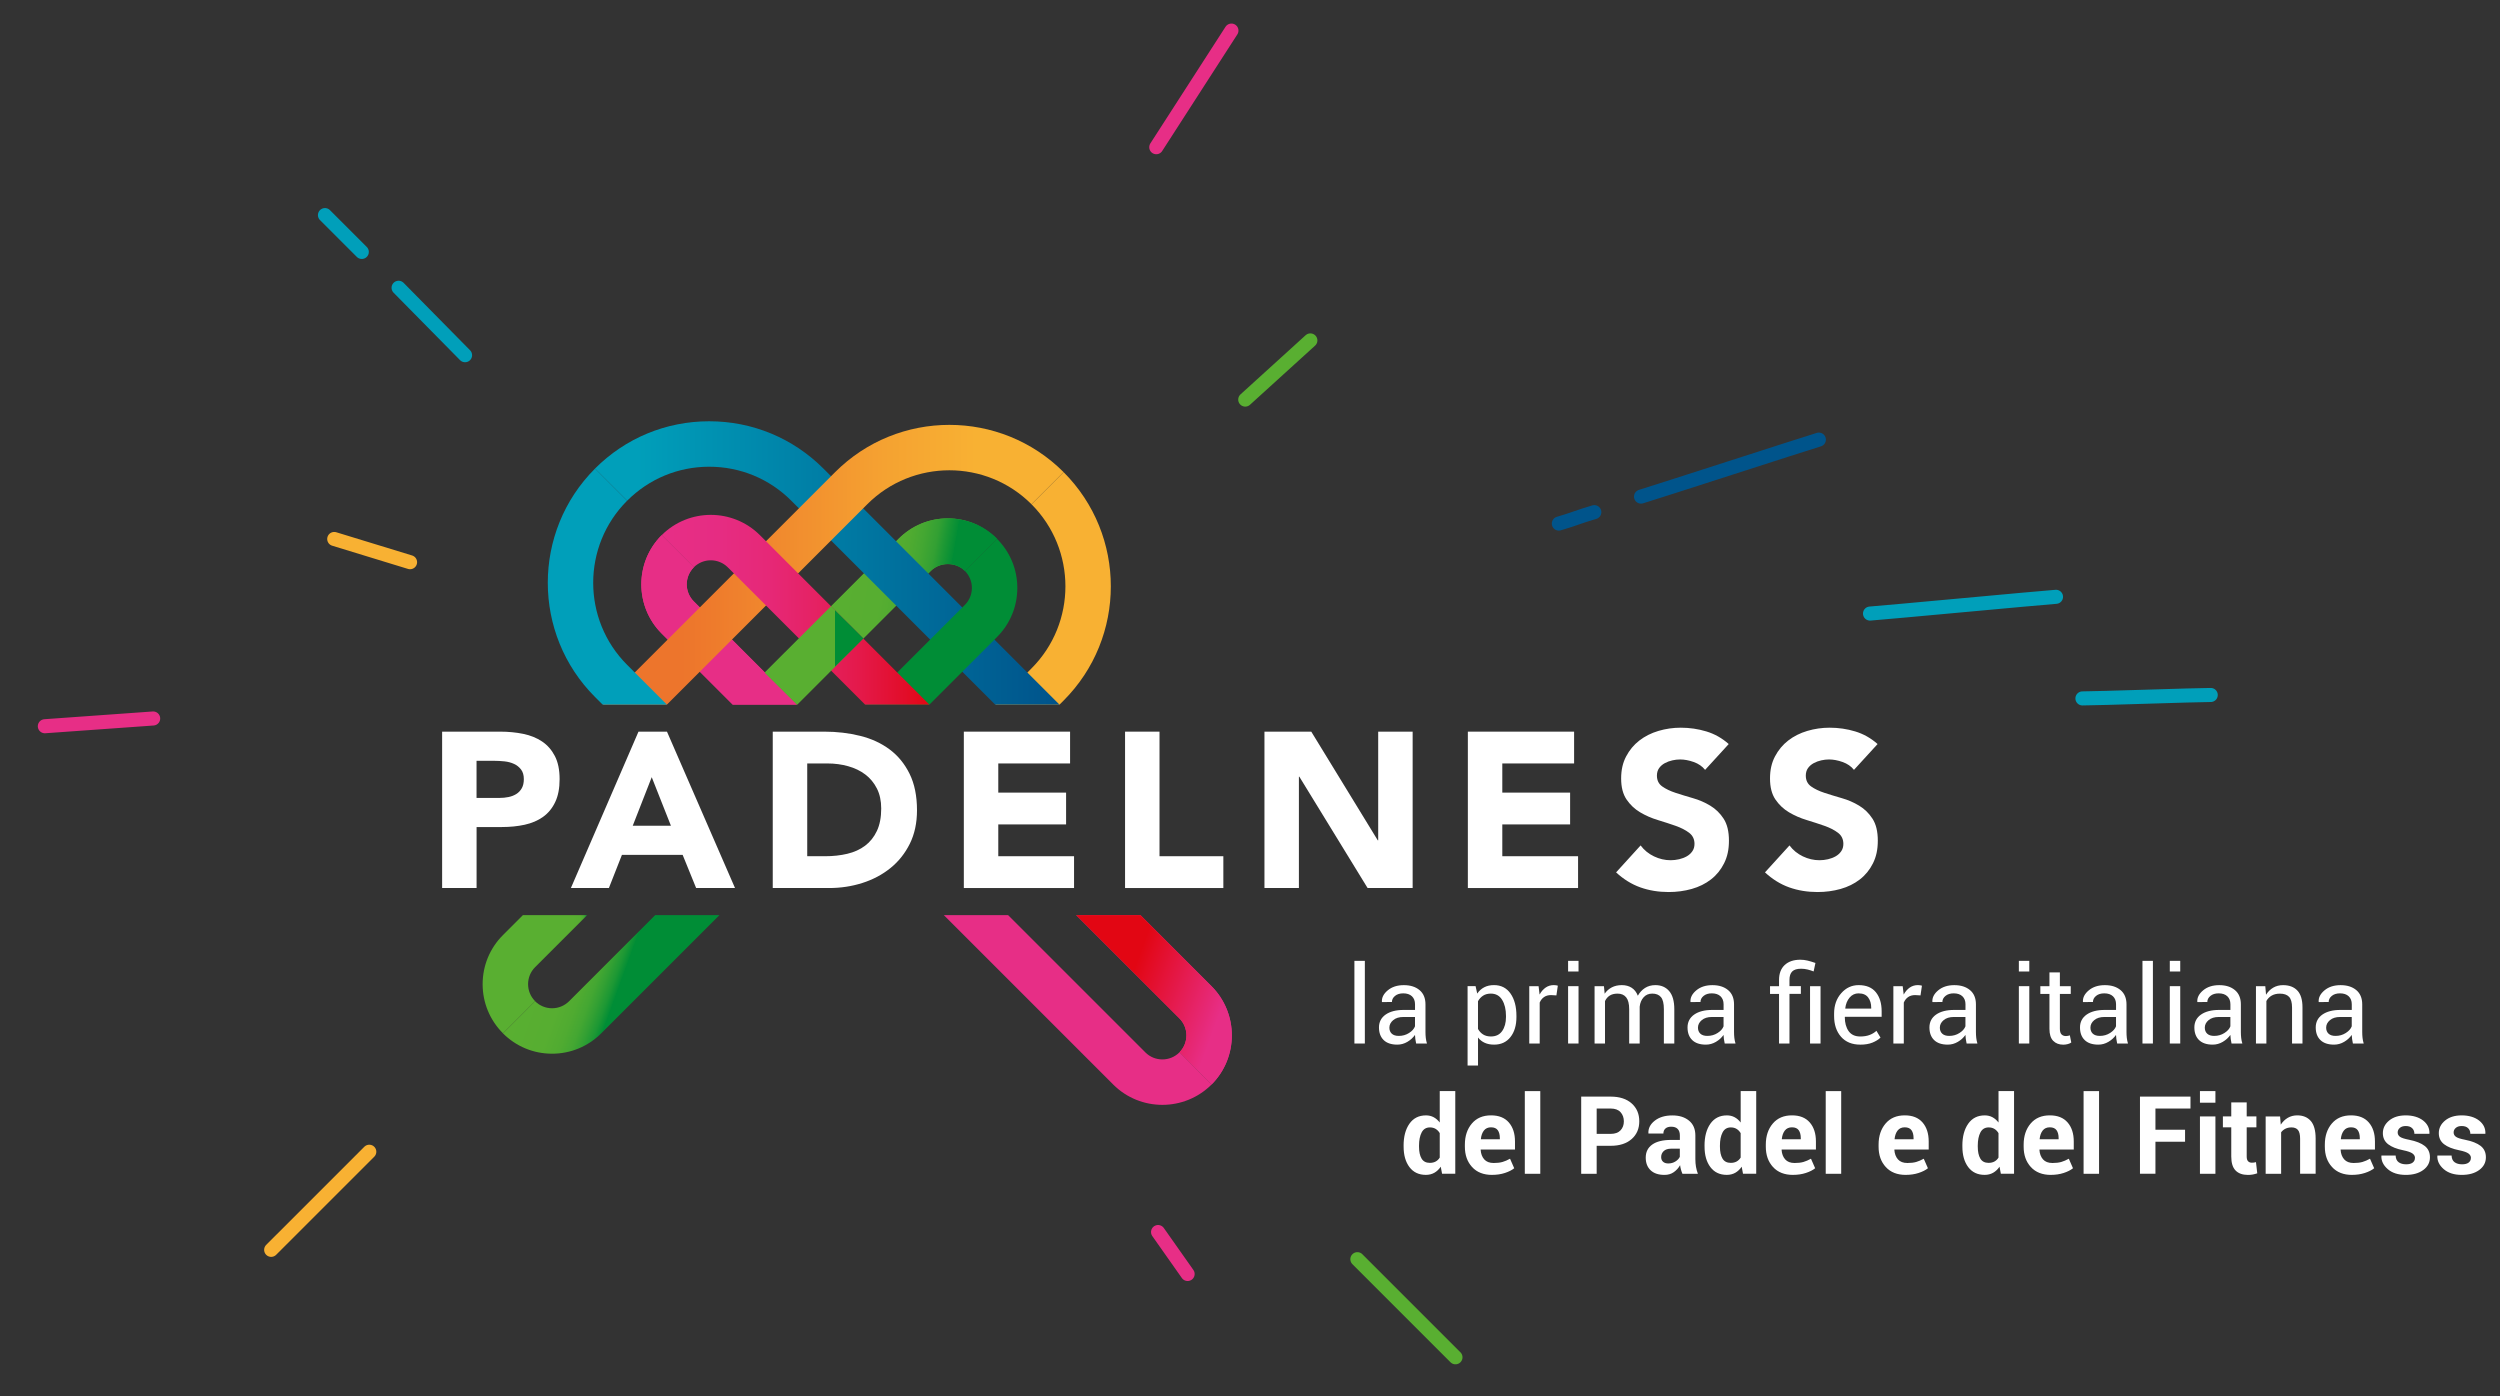 <?xml version="1.0" encoding="UTF-8"?>
<svg id="Livello_1" xmlns="http://www.w3.org/2000/svg" version="1.1" xmlns:xlink="http://www.w3.org/1999/xlink" viewBox="0 0 1190.87 665.14">
  <rect x="0" y="0" width="1190.87" height="665.14" fill="#333333" stroke="none"/>
  <!-- Generator: Adobe Illustrator 29.6.1, SVG Export Plug-In . SVG Version: 2.1.1 Build 9)  -->
  <defs>
    <style>
      .st0 {
        fill: url(#Sfumatura_senza_nome_5);
      }

      .st1 {
        fill: url(#Sfumatura_senza_nome_2);
      }

      .st2 {
        fill: url(#Sfumatura_senza_nome_8);
      }

      .st3 {
        fill: #e72e86;
      }

      .st4 {
        stroke: #009fba;
      }

      .st4, .st5, .st6, .st7, .st8, .st9 {
        fill: none;
        stroke-linecap: round;
        stroke-linejoin: round;
        stroke-width: 6.7px;
      }

      .st10 {
        fill: #fff;
      }

      .st11 {
        fill: url(#Sfumatura_senza_nome_16);
      }

      .st5 {
        stroke: #f8b133;
      }

      .st12 {
        fill: url(#Sfumatura_senza_nome_23);
      }

      .st6 {
        stroke: url(#Sfumatura_senza_nome_51);
      }

      .st13 {
        fill: #008d36;
      }

      .st14 {
        fill: url(#Sfumatura_senza_nome_33);
      }

      .st7 {
        stroke: #e72e86;
      }

      .st15 {
        fill: url(#Sfumatura_senza_nome_40);
      }

      .st16 {
        fill: #009fba;
      }

      .st17 {
        fill: url(#Nuovo_campione_sfumatura_2);
      }

      .st18 {
        fill: url(#Sfumatura_senza_nome_24);
      }

      .st19 {
        fill: #f8b133;
      }

      .st20 {
        fill: url(#Sfumatura_senza_nome_27);
      }

      .st8 {
        stroke: #00548b;
      }

      .st9 {
        stroke: url(#Sfumatura_senza_nome_52);
      }
    </style>
    <linearGradient id="Sfumatura_senza_nome_27" data-name="Sfumatura senza nome 27" x1="404.65" y1="264.74" x2="464.08" y2="286.37" gradientUnits="userSpaceOnUse">
      <stop offset="0" stop-color="#59af31"/>
      <stop offset=".17" stop-color="#59af31"/>
      <stop offset=".49" stop-color="#57ae31"/>
      <stop offset=".61" stop-color="#50ab31"/>
      <stop offset=".7" stop-color="#44a732"/>
      <stop offset=".76" stop-color="#33a033"/>
      <stop offset=".82" stop-color="#1d9834"/>
      <stop offset=".87" stop-color="#038e35"/>
      <stop offset=".88" stop-color="#008d36"/>
    </linearGradient>
    <linearGradient id="Sfumatura_senza_nome_8" data-name="Sfumatura senza nome 8" x1="329.79" y1="257.36" x2="456.53" y2="279.71" gradientUnits="userSpaceOnUse">
      <stop offset=".51" stop-color="#59af31"/>
      <stop offset=".72" stop-color="#57ae31"/>
      <stop offset=".79" stop-color="#50ab31"/>
      <stop offset=".84" stop-color="#44a732"/>
      <stop offset=".89" stop-color="#33a033"/>
      <stop offset=".92" stop-color="#1d9834"/>
      <stop offset=".96" stop-color="#038e35"/>
      <stop offset=".96" stop-color="#008d36"/>
    </linearGradient>
    <linearGradient id="Nuovo_campione_sfumatura_2" data-name="Nuovo campione sfumatura 2" x1="283.44" y1="268.16" x2="504.68" y2="268.16" gradientUnits="userSpaceOnUse">
      <stop offset=".09" stop-color="#009fba"/>
      <stop offset="1" stop-color="#00538b"/>
    </linearGradient>
    <linearGradient id="Sfumatura_senza_nome_2" data-name="Sfumatura senza nome 2" x1="252.21" y1="269.02" x2="471.6" y2="269.02" gradientUnits="userSpaceOnUse">
      <stop offset=".33" stop-color="#ed752c"/>
      <stop offset=".39" stop-color="#ee7a2c"/>
      <stop offset=".77" stop-color="#f5a231"/>
      <stop offset=".97" stop-color="#f8b133"/>
    </linearGradient>
    <linearGradient id="Sfumatura_senza_nome_33" data-name="Sfumatura senza nome 33" x1="315.17" y1="290.45" x2="442.69" y2="290.45" gradientUnits="userSpaceOnUse">
      <stop offset=".02" stop-color="#e72e86"/>
      <stop offset=".22" stop-color="#e62c82"/>
      <stop offset=".4" stop-color="#e62877"/>
      <stop offset=".57" stop-color="#e52264"/>
      <stop offset=".74" stop-color="#e4194a"/>
      <stop offset=".91" stop-color="#e20d29"/>
      <stop offset="1" stop-color="#e20613"/>
    </linearGradient>
    <linearGradient id="Sfumatura_senza_nome_40" data-name="Sfumatura senza nome 40" x1="364.31" y1="312.23" x2="411.19" y2="312.23" gradientUnits="userSpaceOnUse">
      <stop offset=".4" stop-color="#59af31"/>
      <stop offset=".62" stop-color="#57ae31"/>
      <stop offset=".7" stop-color="#50ab31"/>
      <stop offset=".75" stop-color="#44a732"/>
      <stop offset=".8" stop-color="#33a033"/>
      <stop offset=".84" stop-color="#1d9834"/>
      <stop offset=".87" stop-color="#038e35"/>
      <stop offset=".88" stop-color="#008d36"/>
    </linearGradient>
    <linearGradient id="Sfumatura_senza_nome_5" data-name="Sfumatura senza nome 5" x1="395.94" y1="312.23" x2="397.58" y2="312.23" gradientUnits="userSpaceOnUse">
      <stop offset="1" stop-color="#59af31"/>
      <stop offset="1" stop-color="#57ae31"/>
      <stop offset="1" stop-color="#50ab31"/>
      <stop offset="1" stop-color="#44a732"/>
      <stop offset="1" stop-color="#33a033"/>
      <stop offset="1" stop-color="#1d9834"/>
      <stop offset="1" stop-color="#038e35"/>
      <stop offset="1" stop-color="#008d36"/>
    </linearGradient>
    <linearGradient id="Sfumatura_senza_nome_24" data-name="Sfumatura senza nome 24" x1="505.22" y1="456.27" x2="591.01" y2="487.49" gradientUnits="userSpaceOnUse">
      <stop offset=".38" stop-color="#e20613"/>
      <stop offset=".88" stop-color="#e72e86"/>
    </linearGradient>
    <linearGradient id="Sfumatura_senza_nome_16" data-name="Sfumatura senza nome 16" x1="229.9" y1="464.07" x2="279.69" y2="464.07" gradientUnits="userSpaceOnUse">
      <stop offset=".86" stop-color="#59af31"/>
      <stop offset=".93" stop-color="#57ae31"/>
      <stop offset=".95" stop-color="#50ab31"/>
      <stop offset=".97" stop-color="#44a732"/>
      <stop offset=".98" stop-color="#33a033"/>
      <stop offset=".99" stop-color="#1d9834"/>
      <stop offset="1" stop-color="#038e35"/>
      <stop offset="1" stop-color="#008d36"/>
    </linearGradient>
    <linearGradient id="Sfumatura_senza_nome_23" data-name="Sfumatura senza nome 23" x1="254.13" y1="452.26" x2="327.1" y2="478.82" gradientUnits="userSpaceOnUse">
      <stop offset="0" stop-color="#59af31"/>
      <stop offset=".26" stop-color="#57ae31"/>
      <stop offset=".36" stop-color="#50ab31"/>
      <stop offset=".43" stop-color="#44a732"/>
      <stop offset=".48" stop-color="#33a033"/>
      <stop offset=".53" stop-color="#1d9834"/>
      <stop offset=".57" stop-color="#038e35"/>
      <stop offset=".57" stop-color="#008d36"/>
    </linearGradient>
    <linearGradient id="Sfumatura_senza_nome_51" data-name="Sfumatura senza nome 5" x1="606.44" y1="156.51" x2="659.88" y2="156.51" gradientTransform="translate(75.06 -93.4) rotate(15.37) scale(.84 .76) skewX(23.1)" xlink:href="#Sfumatura_senza_nome_5"/>
    <linearGradient id="Sfumatura_senza_nome_52" data-name="Sfumatura senza nome 5" x1="643.23" y1="623.18" x2="696.66" y2="623.18" xlink:href="#Sfumatura_senza_nome_5"/>
  </defs>
  <g>
    <g>
      <path class="st10" d="M210.6,348.52h27.67c3.86,0,7.5.35,10.94,1.05,3.44.7,6.43,1.91,9,3.63,2.56,1.72,4.59,4.03,6.1,6.94,1.51,2.91,2.26,6.58,2.26,10.99s-.7,8-2.1,10.94c-1.4,2.95-3.33,5.3-5.79,7.05-2.46,1.76-5.37,3-8.73,3.74-3.37.74-7.01,1.1-10.94,1.1h-11.99v29.04h-16.41v-74.49ZM227.02,380.09h10.94c1.47,0,2.89-.14,4.26-.42,1.37-.28,2.59-.75,3.68-1.42,1.09-.67,1.96-1.58,2.63-2.74.67-1.16,1-2.61,1-4.37,0-1.89-.44-3.42-1.32-4.58-.88-1.16-2-2.05-3.37-2.68-1.37-.63-2.89-1.03-4.58-1.21-1.68-.17-3.3-.26-4.84-.26h-8.42v17.68Z"/>
      <path class="st10" d="M304.14,348.52h13.57l32.41,74.49h-18.52l-6.42-15.78h-28.93l-6.21,15.78h-18.1l32.2-74.49ZM310.45,370.2l-9.05,23.15h18.2l-9.15-23.15Z"/>
      <path class="st10" d="M368.11,348.52h24.62c5.96,0,11.63.67,16.99,2,5.37,1.33,10.05,3.49,14.05,6.47,4,2.98,7.17,6.86,9.52,11.63,2.35,4.77,3.52,10.56,3.52,17.36,0,6.03-1.14,11.35-3.42,15.94-2.28,4.59-5.35,8.45-9.21,11.57-3.86,3.12-8.31,5.49-13.36,7.1-5.05,1.62-10.35,2.42-15.89,2.42h-26.83v-74.49ZM384.52,407.86h8.52c3.79,0,7.31-.38,10.57-1.16,3.26-.77,6.08-2.05,8.47-3.84,2.38-1.79,4.26-4.14,5.63-7.05,1.37-2.91,2.05-6.47,2.05-10.68,0-3.65-.68-6.82-2.05-9.52-1.37-2.7-3.21-4.93-5.52-6.68-2.31-1.75-5.03-3.07-8.15-3.94-3.12-.88-6.4-1.32-9.84-1.32h-9.68v44.19Z"/>
      <path class="st10" d="M459.12,348.52h50.61v15.15h-34.2v13.89h32.3v15.15h-32.3v15.15h36.09v15.15h-52.5v-74.49Z"/>
      <path class="st10" d="M535.92,348.52h16.41v59.34h30.41v15.15h-46.82v-74.49Z"/>
      <path class="st10" d="M602.31,348.52h22.31l31.67,51.76h.21v-51.76h16.41v74.49h-21.46l-32.51-53.03h-.21v53.03h-16.41v-74.49Z"/>
      <path class="st10" d="M699.21,348.52h50.61v15.15h-34.2v13.89h32.3v15.15h-32.3v15.15h36.09v15.15h-52.5v-74.49Z"/>
      <path class="st10" d="M812.21,366.72c-1.33-1.68-3.14-2.93-5.42-3.74-2.28-.81-4.44-1.21-6.47-1.21-1.19,0-2.42.14-3.68.42-1.26.28-2.46.72-3.58,1.32-1.12.6-2.03,1.39-2.74,2.37-.7.98-1.05,2.17-1.05,3.58,0,2.25.84,3.96,2.53,5.16,1.68,1.19,3.8,2.21,6.36,3.05,2.56.84,5.31,1.68,8.26,2.53,2.95.84,5.7,2.03,8.26,3.58,2.56,1.54,4.68,3.61,6.37,6.21,1.68,2.6,2.53,6.07,2.53,10.42s-.77,7.75-2.32,10.84c-1.54,3.09-3.63,5.65-6.26,7.68-2.63,2.04-5.68,3.54-9.15,4.52-3.47.98-7.14,1.47-10.99,1.47-4.84,0-9.33-.74-13.47-2.21-4.14-1.47-8-3.86-11.57-7.15l11.68-12.84c1.68,2.25,3.8,3.98,6.37,5.21,2.56,1.23,5.21,1.84,7.94,1.84,1.33,0,2.68-.16,4.05-.47,1.37-.32,2.59-.79,3.68-1.42,1.09-.63,1.96-1.44,2.63-2.42.67-.98,1-2.14,1-3.47,0-2.24-.86-4.01-2.58-5.31-1.72-1.3-3.88-2.4-6.47-3.31-2.6-.91-5.4-1.82-8.42-2.74-3.02-.91-5.82-2.14-8.42-3.68-2.6-1.54-4.75-3.58-6.47-6.1-1.72-2.53-2.58-5.86-2.58-10s.79-7.5,2.37-10.52c1.58-3.02,3.68-5.54,6.31-7.58,2.63-2.03,5.66-3.56,9.1-4.58,3.44-1.02,6.98-1.53,10.63-1.53,4.21,0,8.28.6,12.2,1.79,3.93,1.19,7.47,3.19,10.63,6l-11.26,12.31Z"/>
      <path class="st10" d="M883.13,366.72c-1.33-1.68-3.14-2.93-5.42-3.74-2.28-.81-4.44-1.21-6.47-1.21-1.19,0-2.42.14-3.68.42-1.26.28-2.46.72-3.58,1.32-1.12.6-2.04,1.39-2.74,2.37-.7.98-1.05,2.17-1.05,3.58,0,2.25.84,3.96,2.53,5.16,1.68,1.19,3.8,2.21,6.36,3.05,2.56.84,5.31,1.68,8.26,2.53,2.95.84,5.7,2.03,8.26,3.58,2.56,1.54,4.68,3.61,6.36,6.21,1.68,2.6,2.53,6.07,2.53,10.42s-.77,7.75-2.31,10.84c-1.54,3.09-3.63,5.65-6.26,7.68-2.63,2.04-5.68,3.54-9.15,4.52-3.47.98-7.14,1.47-10.99,1.47-4.84,0-9.33-.74-13.47-2.21-4.14-1.47-8-3.86-11.57-7.15l11.68-12.84c1.68,2.25,3.8,3.98,6.36,5.21,2.56,1.23,5.21,1.84,7.94,1.84,1.33,0,2.68-.16,4.05-.47,1.37-.32,2.59-.79,3.68-1.42,1.09-.63,1.96-1.44,2.63-2.42.67-.98,1-2.14,1-3.47,0-2.24-.86-4.01-2.58-5.31-1.72-1.3-3.88-2.4-6.47-3.31-2.6-.91-5.4-1.82-8.42-2.74-3.02-.91-5.82-2.14-8.42-3.68-2.6-1.54-4.75-3.58-6.47-6.1-1.72-2.53-2.58-5.86-2.58-10s.79-7.5,2.37-10.52c1.58-3.02,3.68-5.54,6.31-7.58,2.63-2.03,5.66-3.56,9.1-4.58,3.44-1.02,6.98-1.53,10.63-1.53,4.21,0,8.28.6,12.2,1.79,3.93,1.19,7.47,3.19,10.63,6l-11.26,12.31Z"/>
    </g>
    <path class="st19" d="M491.34,240.2c21.56,21.56,21.56,56.64,0,78.2l-17.24,17.24h30.61l1.93-1.93c30-30,30-78.81,0-108.81"/>
    <g>
      <path class="st20" d="M474.91,256.63c-6.25-6.25-14.57-9.7-23.41-9.7s-17.16,3.44-23.41,9.7l-32.2,32.2,15.31,15.31,32.2-32.2c4.33-4.33,11.88-4.34,16.21,0"/>
      <path class="st2" d="M474.91,256.63c-6.25-6.25-14.57-9.7-23.41-9.7s-17.16,3.44-23.41,9.7l-32.2,32.2,15.31,15.31,32.2-32.2c4.33-4.33,11.88-4.34,16.21,0"/>
    </g>
    <path class="st17" d="M298.74,238.52c10.45-10.45,24.33-16.2,39.1-16.2s28.66,5.75,39.1,16.2l97.12,97.12h30.61l-112.43-112.43c-14.53-14.53-33.85-22.54-54.41-22.54s-39.88,8-54.41,22.54"/>
    <g>
      <path class="st3" d="M315.17,254.95c-12.9,12.91-12.9,33.91,0,46.82l33.87,33.87h30.61l-49.17-49.18c-4.47-4.47-4.46-11.74,0-16.21"/>
      <path class="st3" d="M315.17,254.95c-12.9,12.91-12.9,33.91,0,46.82l33.87,33.87h30.61l-49.17-49.18c-4.47-4.47-4.46-11.74,0-16.21"/>
    </g>
    <path class="st13" d="M459.6,271.94c2.16,2.16,3.36,5.04,3.36,8.11s-1.19,5.94-3.36,8.11l-47.49,47.49h30.61l32.18-32.18c6.25-6.25,9.7-14.57,9.7-23.41s-3.45-17.16-9.7-23.41"/>
    <path class="st1" d="M506.64,224.89c-30-30-78.81-30-108.82,0l-110.57,110.57.17.17h30.27l95.44-95.44c21.56-21.56,56.65-21.56,78.2,0"/>
    <path class="st16" d="M283.44,223.21c-30,30-30,78.81,0,108.81l3.61,3.61h30.61l-18.92-18.92c-21.56-21.56-21.56-56.64,0-78.2"/>
    <path class="st14" d="M330.48,270.25c4.47-4.46,11.74-4.47,16.21,0l65.39,65.39h30.61l-80.69-80.7c-12.92-12.91-33.92-12.9-46.83,0"/>
    <g>
      <polyline class="st15" points="395.88 288.83 364.31 320.39 379.68 335.64 411.19 304.13"/>
      <polyline class="st0" points="395.88 288.83 364.31 320.39 379.68 335.64 411.19 304.13"/>
    </g>
    <g>
      <path class="st3" d="M577.11,516.61c12.9-12.91,12.9-33.91,0-46.82l-33.87-33.87h-30.61l49.17,49.18c4.47,4.47,4.46,11.74,0,16.21"/>
      <path class="st18" d="M577.11,516.61c12.9-12.91,12.9-33.91,0-46.82l-33.87-33.87h-30.61l49.17,49.18c4.47,4.47,4.46,11.74,0,16.21"/>
    </g>
    <path class="st3" d="M561.8,501.31c-4.47,4.46-11.74,4.47-16.21,0l-65.39-65.39h-30.61l80.69,80.7c12.92,12.91,33.92,12.9,46.83,0"/>
    <path class="st11" d="M279.69,435.92h-30.61l-9.48,9.48c-6.25,6.25-9.7,14.57-9.7,23.41s3.45,17.16,9.7,23.41l15.31-15.31c-2.16-2.16-3.36-5.04-3.36-8.11s1.19-5.94,3.36-8.11l24.79-24.79Z"/>
    <path class="st12" d="M312.1,435.92l-41,41c-2.17,2.16-5.05,3.36-8.11,3.36s-5.94-1.19-8.11-3.36l-15.31,15.31c6.25,6.25,14.57,9.7,23.41,9.7s17.16-3.45,23.41-9.7l56.31-56.31h-30.61Z"/>
  </g>
  <g>
    <path class="st10" d="M650.14,497.08h-4.97v-39.38h4.97v39.38Z"/>
    <path class="st10" d="M674.58,497.08c-.17-.82-.3-1.55-.39-2.18-.09-.63-.15-1.27-.16-1.91-.93,1.31-2.13,2.41-3.62,3.29-1.49.88-3.09,1.33-4.81,1.33-2.84,0-5.01-.73-6.5-2.18-1.49-1.46-2.23-3.46-2.23-6.02s1.06-4.65,3.17-6.12,4.98-2.21,8.6-2.21h5.4v-2.7c0-1.6-.49-2.87-1.46-3.8-.98-.93-2.36-1.4-4.14-1.4-1.62,0-2.92.4-3.91,1.21-.99.81-1.49,1.78-1.49,2.9l-4.72.05-.05-.15c-.12-1.99.81-3.8,2.79-5.45,1.98-1.65,4.53-2.47,7.66-2.47s5.59.79,7.47,2.36c1.88,1.57,2.83,3.84,2.83,6.8v13.15c0,.98.05,1.92.15,2.83.1.91.29,1.8.56,2.68h-5.12ZM666.33,493.45c1.8,0,3.42-.46,4.87-1.39,1.45-.92,2.39-1.99,2.83-3.18v-4.44h-5.58c-2,0-3.61.5-4.81,1.51-1.2,1.01-1.81,2.2-1.81,3.56,0,1.21.38,2.17,1.14,2.88.76.71,1.88,1.06,3.36,1.06Z"/>
    <path class="st10" d="M722.35,484.46c0,3.94-.94,7.12-2.83,9.53s-4.49,3.62-7.8,3.62c-1.68,0-3.16-.28-4.43-.85-1.27-.56-2.35-1.41-3.24-2.54v13.35h-4.97v-37.82h3.81l.78,3.54c.89-1.31,2-2.31,3.33-3,1.33-.69,2.88-1.04,4.65-1.04,3.38,0,6.01,1.34,7.89,4.03s2.81,6.23,2.81,10.64v.53ZM717.37,483.93c0-3.1-.61-5.64-1.83-7.64s-3.02-2.99-5.39-2.99c-1.43,0-2.65.32-3.66.97-1.01.65-1.83,1.54-2.45,2.66v13.2c.62,1.13,1.44,2.01,2.45,2.64,1.01.63,2.25.95,3.71.95,2.36,0,4.14-.86,5.35-2.59,1.21-1.72,1.82-3.95,1.82-6.68v-.53Z"/>
    <path class="st10" d="M741.38,474.16l-2.55-.15c-1.31,0-2.42.31-3.32.93-.9.62-1.6,1.5-2.08,2.63v19.51h-4.97v-27.32h4.44l.48,3.99c.77-1.41,1.73-2.52,2.87-3.31,1.13-.79,2.44-1.19,3.93-1.19.37,0,.72.03,1.06.09.34.06.61.12.83.19l-.68,4.62Z"/>
    <path class="st10" d="M751.93,462.77h-4.97v-5.07h4.97v5.07ZM751.93,497.08h-4.97v-27.32h4.97v27.32Z"/>
    <path class="st10" d="M764.03,469.77l.35,3.58c.89-1.3,2.02-2.3,3.4-3.02,1.37-.71,2.97-1.07,4.78-1.07s3.38.42,4.68,1.26,2.29,2.1,2.94,3.79c.88-1.57,2.02-2.8,3.42-3.7,1.41-.9,3.05-1.35,4.94-1.35,2.78,0,4.97.96,6.59,2.87,1.62,1.91,2.42,4.78,2.42,8.62v16.33h-4.97v-16.38c0-2.69-.46-4.6-1.39-5.72s-2.31-1.68-4.14-1.68c-1.7,0-3.08.59-4.13,1.77-1.05,1.18-1.67,2.67-1.86,4.47v17.55h-5v-16.38c0-2.56-.48-4.43-1.43-5.62-.95-1.19-2.32-1.78-4.1-1.78-1.51,0-2.76.31-3.74.93-.98.62-1.72,1.5-2.25,2.63v20.22h-4.97v-27.32h4.44Z"/>
    <path class="st10" d="M821.56,497.08c-.17-.82-.3-1.55-.39-2.18-.09-.63-.15-1.27-.16-1.91-.93,1.31-2.13,2.41-3.62,3.29-1.49.88-3.09,1.33-4.81,1.33-2.84,0-5.01-.73-6.5-2.18s-2.23-3.46-2.23-6.02,1.06-4.65,3.17-6.12c2.11-1.47,4.98-2.21,8.6-2.21h5.4v-2.7c0-1.6-.49-2.87-1.46-3.8-.98-.93-2.36-1.4-4.14-1.4-1.62,0-2.92.4-3.91,1.21-.99.81-1.49,1.78-1.49,2.9l-4.72.05-.05-.15c-.12-1.99.81-3.8,2.79-5.45,1.98-1.65,4.53-2.47,7.66-2.47s5.59.79,7.47,2.36c1.88,1.57,2.83,3.84,2.83,6.8v13.15c0,.98.05,1.92.15,2.83.1.91.29,1.8.56,2.68h-5.12ZM813.31,493.45c1.8,0,3.42-.46,4.87-1.39,1.45-.92,2.39-1.99,2.83-3.18v-4.44h-5.58c-2,0-3.61.5-4.81,1.51s-1.8,2.2-1.8,3.56c0,1.21.38,2.17,1.14,2.88.76.71,1.88,1.06,3.36,1.06Z"/>
    <path class="st10" d="M847.44,497.08v-23.63h-4.29v-3.69h4.29v-2.95c0-3.06.9-5.44,2.69-7.12,1.79-1.68,4.28-2.53,7.46-2.53,1.13,0,2.24.13,3.33.39,1.09.26,2.38.64,3.86,1.15l-.86,4.04c-.89-.35-1.84-.66-2.85-.91-1.01-.25-2.04-.38-3.11-.38-1.97,0-3.39.44-4.25,1.31-.87.88-1.3,2.22-1.3,4.04v2.95h5.43v3.69h-5.43v23.63h-4.97ZM867.21,497.08h-5v-27.32h5v27.32Z"/>
    <path class="st10" d="M886.14,497.61c-3.92,0-6.98-1.25-9.18-3.76s-3.29-5.81-3.29-9.9v-1.11c0-3.92,1.13-7.17,3.4-9.73,2.26-2.57,5.03-3.85,8.29-3.85,3.65,0,6.39,1.14,8.22,3.41,1.83,2.27,2.74,5.29,2.74,9.06v2.63h-17.47l-.08.13c0,2.74.61,4.97,1.82,6.68s3.06,2.56,5.55,2.56c1.68,0,3.16-.24,4.43-.72s2.36-1.14,3.27-1.98l1.94,3.23c-.98.94-2.26,1.74-3.86,2.39-1.6.65-3.53.97-5.78.97ZM885.36,473.18c-1.73,0-3.17.67-4.3,2.01-1.14,1.34-1.83,3.05-2.08,5.14l.05.13h12.32v-.4c0-1.99-.49-3.63-1.46-4.92-.98-1.3-2.48-1.94-4.52-1.94Z"/>
    <path class="st10" d="M914.82,474.16l-2.55-.15c-1.31,0-2.42.31-3.32.93-.9.62-1.59,1.5-2.08,2.63v19.51h-4.97v-27.32h4.44l.48,3.99c.77-1.41,1.73-2.52,2.87-3.31,1.14-.79,2.44-1.19,3.93-1.19.37,0,.72.03,1.06.09.34.06.61.12.83.19l-.68,4.62Z"/>
    <path class="st10" d="M936.79,497.08c-.17-.82-.3-1.55-.39-2.18-.09-.63-.15-1.27-.16-1.91-.93,1.31-2.13,2.41-3.62,3.29-1.49.88-3.09,1.33-4.81,1.33-2.84,0-5.01-.73-6.5-2.18s-2.23-3.46-2.23-6.02,1.06-4.65,3.17-6.12c2.11-1.47,4.98-2.21,8.6-2.21h5.4v-2.7c0-1.6-.49-2.87-1.46-3.8-.98-.93-2.36-1.4-4.14-1.4-1.62,0-2.92.4-3.91,1.21-.99.81-1.49,1.78-1.49,2.9l-4.72.05-.05-.15c-.12-1.99.81-3.8,2.79-5.45,1.98-1.65,4.53-2.47,7.66-2.47s5.59.79,7.47,2.36c1.88,1.57,2.83,3.84,2.83,6.8v13.15c0,.98.05,1.92.15,2.83.1.91.29,1.8.56,2.68h-5.12ZM928.53,493.45c1.8,0,3.42-.46,4.87-1.39,1.45-.92,2.39-1.99,2.83-3.18v-4.44h-5.58c-2,0-3.61.5-4.81,1.51s-1.8,2.2-1.8,3.56c0,1.21.38,2.17,1.14,2.88.76.71,1.88,1.06,3.36,1.06Z"/>
    <path class="st10" d="M966.65,462.77h-4.97v-5.07h4.97v5.07ZM966.65,497.08h-4.97v-27.32h4.97v27.32Z"/>
    <path class="st10" d="M981.22,463.18v6.59h5.18v3.69h-5.18v16.59c0,1.28.27,2.18.8,2.7.53.52,1.23.78,2.11.78.29,0,.61-.04.96-.11.35-.08.65-.16.88-.24l.68,3.41c-.37.3-.92.55-1.64.75-.72.19-1.44.29-2.15.29-2.02,0-3.63-.61-4.82-1.83-1.2-1.22-1.79-3.13-1.79-5.74v-16.59h-4.34v-3.69h4.34v-6.59h4.97Z"/>
    <path class="st10" d="M1008.51,497.08c-.17-.82-.3-1.55-.39-2.18-.09-.63-.15-1.27-.16-1.91-.93,1.31-2.13,2.41-3.62,3.29-1.49.88-3.09,1.33-4.81,1.33-2.84,0-5.01-.73-6.5-2.18s-2.23-3.46-2.23-6.02,1.06-4.65,3.17-6.12c2.11-1.47,4.98-2.21,8.6-2.21h5.4v-2.7c0-1.6-.49-2.87-1.46-3.8-.98-.93-2.36-1.4-4.14-1.4-1.62,0-2.92.4-3.91,1.21-.99.81-1.49,1.78-1.49,2.9l-4.72.05-.05-.15c-.12-1.99.81-3.8,2.79-5.45,1.98-1.65,4.53-2.47,7.66-2.47s5.59.79,7.47,2.36c1.88,1.57,2.83,3.84,2.83,6.8v13.15c0,.98.05,1.92.15,2.83.1.91.29,1.8.56,2.68h-5.12ZM1000.26,493.45c1.8,0,3.42-.46,4.87-1.39,1.45-.92,2.39-1.99,2.83-3.18v-4.44h-5.58c-2,0-3.61.5-4.81,1.51s-1.8,2.2-1.8,3.56c0,1.21.38,2.17,1.14,2.88.76.71,1.88,1.06,3.36,1.06Z"/>
    <path class="st10" d="M1025.53,497.08h-4.97v-39.38h4.97v39.38Z"/>
    <path class="st10" d="M1038.55,462.77h-4.97v-5.07h4.97v5.07ZM1038.55,497.08h-4.97v-27.32h4.97v27.32Z"/>
    <path class="st10" d="M1062.99,497.08c-.17-.82-.3-1.55-.39-2.18-.09-.63-.15-1.27-.16-1.91-.93,1.31-2.13,2.41-3.62,3.29-1.49.88-3.09,1.33-4.81,1.33-2.84,0-5.01-.73-6.5-2.18s-2.23-3.46-2.23-6.02,1.06-4.65,3.17-6.12c2.11-1.47,4.98-2.21,8.6-2.21h5.4v-2.7c0-1.6-.49-2.87-1.46-3.8-.98-.93-2.36-1.4-4.14-1.4-1.62,0-2.92.4-3.91,1.21-.99.81-1.49,1.78-1.49,2.9l-4.72.05-.05-.15c-.12-1.99.81-3.8,2.79-5.45,1.98-1.65,4.53-2.47,7.66-2.47s5.59.79,7.47,2.36c1.88,1.57,2.83,3.84,2.83,6.8v13.15c0,.98.05,1.92.15,2.83.1.91.29,1.8.56,2.68h-5.12ZM1054.74,493.45c1.8,0,3.42-.46,4.87-1.39,1.45-.92,2.39-1.99,2.83-3.18v-4.44h-5.58c-2,0-3.61.5-4.81,1.51s-1.8,2.2-1.8,3.56c0,1.21.38,2.17,1.14,2.88.76.71,1.88,1.06,3.36,1.06Z"/>
    <path class="st10" d="M1079.07,469.77l.35,4.07c.91-1.45,2.05-2.57,3.42-3.37,1.37-.8,2.93-1.2,4.68-1.2,2.95,0,5.23.86,6.84,2.59,1.62,1.73,2.42,4.39,2.42,7.99v17.24h-4.97v-17.14c0-2.41-.48-4.12-1.43-5.12s-2.4-1.51-4.35-1.51c-1.53,0-2.83.31-3.9.92-1.07.62-1.92,1.48-2.54,2.59v20.27h-4.97v-27.32h4.44Z"/>
    <path class="st10" d="M1120.8,497.08c-.17-.82-.3-1.55-.39-2.18-.09-.63-.15-1.27-.16-1.91-.93,1.31-2.13,2.41-3.62,3.29-1.49.88-3.09,1.33-4.81,1.33-2.84,0-5.01-.73-6.5-2.18s-2.23-3.46-2.23-6.02,1.06-4.65,3.17-6.12c2.11-1.47,4.98-2.21,8.6-2.21h5.4v-2.7c0-1.6-.49-2.87-1.46-3.8-.98-.93-2.36-1.4-4.14-1.4-1.62,0-2.92.4-3.91,1.21-.99.81-1.49,1.78-1.49,2.9l-4.72.05-.05-.15c-.12-1.99.81-3.8,2.79-5.45,1.98-1.65,4.53-2.47,7.66-2.47s5.59.79,7.47,2.36c1.88,1.57,2.83,3.84,2.83,6.8v13.15c0,.98.05,1.92.15,2.83.1.91.29,1.8.56,2.68h-5.12ZM1112.55,493.45c1.8,0,3.42-.46,4.87-1.39,1.45-.92,2.39-1.99,2.83-3.18v-4.44h-5.58c-2,0-3.61.5-4.81,1.51s-1.8,2.2-1.8,3.56c0,1.21.38,2.17,1.14,2.88.76.71,1.88,1.06,3.36,1.06Z"/>
    <path class="st10" d="M668.6,545.7c0-4.31.93-7.78,2.79-10.43,1.86-2.64,4.48-3.96,7.86-3.96,1.36,0,2.59.29,3.69.88,1.09.59,2.05,1.43,2.88,2.52v-14.97h7.4v39.38h-6.29l-.63-3.36c-.86,1.26-1.88,2.23-3.05,2.89-1.18.66-2.52,1-4.04,1-3.35,0-5.95-1.23-7.81-3.69-1.86-2.46-2.79-5.71-2.79-9.75v-.53ZM675.95,546.23c0,2.39.4,4.27,1.21,5.64.81,1.37,2.12,2.06,3.94,2.06,1.06,0,1.99-.21,2.78-.64.79-.43,1.44-1.06,1.94-1.88v-11.64c-.5-.86-1.15-1.53-1.93-2.01-.78-.48-1.7-.72-2.74-.72-1.8,0-3.12.8-3.95,2.4-.83,1.6-1.25,3.69-1.25,6.26v.53Z"/>
    <path class="st10" d="M710.76,559.66c-4.07,0-7.25-1.25-9.54-3.75-2.29-2.5-3.43-5.72-3.43-9.66v-1.01c0-4.09,1.11-7.44,3.33-10.05,2.22-2.61,5.28-3.91,9.16-3.89,3.67,0,6.48,1.12,8.44,3.37,1.96,2.25,2.94,5.27,2.94,9.08v3.81h-16.28l-.08.15c.12,1.87.69,3.38,1.7,4.54,1.02,1.16,2.53,1.74,4.53,1.74,1.65,0,3.05-.17,4.2-.5s2.34-.85,3.57-1.54l1.99,4.54c-1.09.89-2.58,1.64-4.44,2.25-1.87.61-3.9.91-6.11.91ZM710.28,536.99c-1.48,0-2.62.51-3.42,1.53-.8,1.02-1.28,2.37-1.45,4.05l.05.13h8.99v-.55c0-1.6-.33-2.86-.98-3.77s-1.72-1.38-3.18-1.38Z"/>
    <path class="st10" d="M733.71,559.13h-7.37v-39.38h7.37v39.38Z"/>
    <path class="st10" d="M760.57,545.8v13.33h-7.37v-36.76h14.06c4.22,0,7.55,1.08,9.97,3.23s3.64,4.99,3.64,8.51-1.21,6.35-3.64,8.48c-2.42,2.14-5.75,3.21-9.97,3.21h-6.69ZM760.57,540.12h6.69c2.05,0,3.61-.56,4.67-1.68,1.06-1.12,1.59-2.54,1.59-4.28s-.53-3.23-1.58-4.38c-1.05-1.15-2.61-1.73-4.68-1.73h-6.69v12.07Z"/>
    <path class="st10" d="M801.42,559.13c-.27-.62-.5-1.28-.69-1.97-.19-.69-.33-1.4-.42-2.12-.76,1.33-1.76,2.43-3,3.31-1.25.88-2.73,1.31-4.44,1.31-2.86,0-5.07-.74-6.61-2.21-1.55-1.47-2.32-3.48-2.32-6.02,0-2.68,1.03-4.75,3.09-6.22s5.07-2.21,9.03-2.21h4.14v-2.17c0-1.31-.34-2.33-1.04-3.05-.69-.72-1.72-1.08-3.08-1.08-1.2,0-2.12.29-2.76.87-.65.58-.97,1.38-.97,2.39h-7.09l-.05-.15c-.12-2.31.89-4.3,3.02-5.97s4.91-2.51,8.34-2.51,5.94.83,7.97,2.47c2.03,1.65,3.04,4.01,3.04,7.09v11.29c0,1.28.1,2.48.29,3.61s.5,2.25.92,3.36h-7.35ZM794.68,554.21c1.28,0,2.42-.32,3.43-.96,1.01-.64,1.7-1.38,2.07-2.22v-3.86h-4.14c-1.56,0-2.75.39-3.55,1.16-.8.77-1.2,1.73-1.2,2.85,0,.93.3,1.66.9,2.21s1.43.82,2.49.82Z"/>
    <path class="st10" d="M811.95,545.7c0-4.31.93-7.78,2.79-10.43,1.86-2.64,4.48-3.96,7.86-3.96,1.36,0,2.59.29,3.69.88,1.09.59,2.05,1.43,2.88,2.52v-14.97h7.4v39.38h-6.29l-.63-3.36c-.86,1.26-1.88,2.23-3.05,2.89-1.18.66-2.52,1-4.04,1-3.35,0-5.95-1.23-7.81-3.69-1.86-2.46-2.79-5.71-2.79-9.75v-.53ZM819.29,546.23c0,2.39.4,4.27,1.21,5.64.81,1.37,2.12,2.06,3.94,2.06,1.06,0,1.99-.21,2.78-.64.79-.43,1.44-1.06,1.94-1.88v-11.64c-.5-.86-1.15-1.53-1.93-2.01-.78-.48-1.7-.72-2.74-.72-1.8,0-3.12.8-3.95,2.4-.83,1.6-1.25,3.69-1.25,6.26v.53Z"/>
    <path class="st10" d="M854.11,559.66c-4.07,0-7.25-1.25-9.54-3.75s-3.43-5.72-3.43-9.66v-1.01c0-4.09,1.11-7.44,3.33-10.05,2.22-2.61,5.28-3.91,9.16-3.89,3.67,0,6.48,1.12,8.44,3.37,1.96,2.25,2.94,5.27,2.94,9.08v3.81h-16.28l-.08.15c.12,1.87.69,3.38,1.7,4.54,1.02,1.16,2.53,1.74,4.53,1.74,1.65,0,3.05-.17,4.2-.5,1.15-.34,2.34-.85,3.57-1.54l1.99,4.54c-1.09.89-2.58,1.64-4.44,2.25-1.87.61-3.91.91-6.11.91ZM853.63,536.99c-1.48,0-2.62.51-3.42,1.53-.8,1.02-1.28,2.37-1.45,4.05l.05.13h8.99v-.55c0-1.6-.33-2.86-.98-3.77s-1.72-1.38-3.18-1.38Z"/>
    <path class="st10" d="M877.05,559.13h-7.37v-39.38h7.37v39.38Z"/>
    <path class="st10" d="M907.83,559.66c-4.07,0-7.25-1.25-9.54-3.75s-3.43-5.72-3.43-9.66v-1.01c0-4.09,1.11-7.44,3.33-10.05,2.22-2.61,5.28-3.91,9.16-3.89,3.67,0,6.48,1.12,8.44,3.37,1.96,2.25,2.94,5.27,2.94,9.08v3.81h-16.28l-.08.15c.12,1.87.69,3.38,1.7,4.54,1.02,1.16,2.53,1.74,4.53,1.74,1.65,0,3.05-.17,4.2-.5,1.15-.34,2.34-.85,3.57-1.54l1.99,4.54c-1.09.89-2.58,1.64-4.44,2.25-1.87.61-3.91.91-6.11.91ZM907.35,536.99c-1.48,0-2.62.51-3.42,1.53-.8,1.02-1.28,2.37-1.45,4.05l.05.13h8.99v-.55c0-1.6-.33-2.86-.98-3.77s-1.72-1.38-3.18-1.38Z"/>
    <path class="st10" d="M934.77,545.7c0-4.31.93-7.78,2.79-10.43,1.86-2.64,4.48-3.96,7.86-3.96,1.36,0,2.59.29,3.69.88,1.09.59,2.05,1.43,2.88,2.52v-14.97h7.4v39.38h-6.29l-.63-3.36c-.86,1.26-1.88,2.23-3.05,2.89-1.18.66-2.52,1-4.04,1-3.35,0-5.95-1.23-7.81-3.69-1.86-2.46-2.79-5.71-2.79-9.75v-.53ZM942.11,546.23c0,2.39.4,4.27,1.21,5.64.81,1.37,2.12,2.06,3.94,2.06,1.06,0,1.99-.21,2.78-.64.79-.43,1.44-1.06,1.94-1.88v-11.64c-.5-.86-1.15-1.53-1.93-2.01-.78-.48-1.7-.72-2.74-.72-1.8,0-3.12.8-3.95,2.4-.83,1.6-1.25,3.69-1.25,6.26v.53Z"/>
    <path class="st10" d="M976.93,559.66c-4.07,0-7.25-1.25-9.54-3.75s-3.43-5.72-3.43-9.66v-1.01c0-4.09,1.11-7.44,3.33-10.05,2.22-2.61,5.28-3.91,9.16-3.89,3.67,0,6.48,1.12,8.44,3.37,1.96,2.25,2.94,5.27,2.94,9.08v3.81h-16.28l-.08.15c.12,1.87.69,3.38,1.7,4.54,1.02,1.16,2.53,1.74,4.53,1.74,1.65,0,3.05-.17,4.2-.5,1.15-.34,2.34-.85,3.57-1.54l1.99,4.54c-1.09.89-2.58,1.64-4.44,2.25-1.87.61-3.91.91-6.11.91ZM976.45,536.99c-1.48,0-2.62.51-3.42,1.53-.8,1.02-1.28,2.37-1.45,4.05l.05.13h8.99v-.55c0-1.6-.33-2.86-.98-3.77s-1.72-1.38-3.18-1.38Z"/>
    <path class="st10" d="M999.88,559.13h-7.37v-39.38h7.37v39.38Z"/>
    <path class="st10" d="M1040.85,543.85h-14.11v15.27h-7.37v-36.76h24.06v5.68h-16.69v10.12h14.11v5.68Z"/>
    <path class="st10" d="M1055.31,525.27h-7.37v-5.53h7.37v5.53ZM1055.31,559.13h-7.37v-27.32h7.37v27.32Z"/>
    <path class="st10" d="M1070.21,525.12v6.69h4.62v5.18h-4.62v13.91c0,1.06.22,1.82.67,2.27.45.45,1.03.68,1.75.68.39,0,.72-.02,1.01-.06.29-.04.61-.11.99-.21l.61,5.33c-.74.25-1.46.44-2.16.57-.7.13-1.46.19-2.29.19-2.54,0-4.5-.7-5.87-2.1-1.37-1.4-2.06-3.61-2.06-6.64v-13.94h-3.99v-5.18h3.99v-6.69h7.35Z"/>
    <path class="st10" d="M1086.11,531.81l.33,3.91c.91-1.4,2.03-2.48,3.36-3.26,1.33-.77,2.82-1.16,4.47-1.16,2.76,0,4.91.89,6.46,2.66,1.55,1.78,2.32,4.58,2.32,8.42v16.74h-7.4v-16.71c0-1.95-.34-3.34-1.02-4.15s-1.7-1.22-3.07-1.22c-1.09,0-2.06.21-2.89.62-.83.41-1.52.98-2.06,1.7v19.77h-7.37v-27.32h6.87Z"/>
    <path class="st10" d="M1120.4,559.66c-4.07,0-7.25-1.25-9.54-3.75s-3.43-5.72-3.43-9.66v-1.01c0-4.09,1.11-7.44,3.33-10.05,2.22-2.61,5.28-3.91,9.16-3.89,3.67,0,6.48,1.12,8.44,3.37,1.96,2.25,2.94,5.27,2.94,9.08v3.81h-16.28l-.08.15c.12,1.87.69,3.38,1.7,4.54,1.02,1.16,2.53,1.74,4.53,1.74,1.65,0,3.05-.17,4.2-.5,1.15-.34,2.34-.85,3.57-1.54l1.99,4.54c-1.09.89-2.58,1.64-4.44,2.25-1.87.61-3.91.91-6.11.91ZM1119.92,536.99c-1.48,0-2.62.51-3.42,1.53-.8,1.02-1.28,2.37-1.45,4.05l.05.13h8.99v-.55c0-1.6-.33-2.86-.98-3.77s-1.72-1.38-3.18-1.38Z"/>
    <path class="st10" d="M1150.37,551.55c0-.81-.39-1.5-1.17-2.08-.78-.58-2.23-1.09-4.36-1.53-3.2-.64-5.63-1.61-7.28-2.9-1.66-1.3-2.49-3.05-2.49-5.28,0-2.34.99-4.33,2.98-5.98,1.99-1.65,4.63-2.47,7.93-2.47s6.21.83,8.29,2.47c2.08,1.65,3.08,3.7,2.99,6.16l-.05.15h-7.12c0-1.09-.35-1.99-1.06-2.68-.71-.69-1.73-1.03-3.06-1.03-1.18,0-2.11.29-2.8.88-.69.59-1.04,1.31-1.04,2.17s.36,1.53,1.07,2.06c.71.53,2.17,1.01,4.35,1.43,3.35.67,5.84,1.66,7.49,2.97,1.64,1.3,2.46,3.1,2.46,5.39,0,2.46-1.05,4.47-3.16,6.03-2.1,1.56-4.88,2.35-8.33,2.35-3.63,0-6.51-.92-8.62-2.76-2.11-1.84-3.12-3.94-3.02-6.3l.05-.15h6.74c.05,1.46.53,2.52,1.44,3.18.91.66,2.1.99,3.56.99,1.36,0,2.4-.27,3.12-.82.71-.55,1.07-1.29,1.07-2.23Z"/>
    <path class="st10" d="M1177.02,551.55c0-.81-.39-1.5-1.17-2.08-.78-.58-2.23-1.09-4.36-1.53-3.2-.64-5.63-1.61-7.28-2.9-1.66-1.3-2.49-3.05-2.49-5.28,0-2.34.99-4.33,2.98-5.98,1.99-1.65,4.63-2.47,7.93-2.47s6.21.83,8.29,2.47c2.08,1.65,3.08,3.7,2.99,6.16l-.05.15h-7.12c0-1.09-.35-1.99-1.06-2.68-.71-.69-1.73-1.03-3.06-1.03-1.18,0-2.11.29-2.8.88-.69.59-1.04,1.31-1.04,2.17s.36,1.53,1.07,2.06c.71.53,2.17,1.01,4.35,1.43,3.35.67,5.84,1.66,7.49,2.97,1.64,1.3,2.46,3.1,2.46,5.39,0,2.46-1.05,4.47-3.16,6.03-2.1,1.56-4.88,2.35-8.33,2.35-3.63,0-6.51-.92-8.62-2.76-2.11-1.84-3.12-3.94-3.02-6.3l.05-.15h6.74c.05,1.46.53,2.52,1.44,3.18.91.66,2.1.99,3.56.99,1.36,0,2.4-.27,3.12-.82.71-.55,1.07-1.29,1.07-2.23Z"/>
  </g>
  <line class="st6" x1="593.17" y1="190.34" x2="624.19" y2="162.16"/>
  <line class="st5" x1="129.17" y1="595.36" x2="175.91" y2="548.63"/>
  <line class="st9" x1="693.31" y1="646.54" x2="646.58" y2="599.81"/>
  <line class="st4" x1="189.87" y1="137.08" x2="221.53" y2="169.2"/>
  <line class="st7" x1="565.72" y1="606.86" x2="551.64" y2="586.88"/>
  <line class="st4" x1="154.79" y1="102.46" x2="172.34" y2="120.01"/>
  <path class="st8" d="M759.45,243.96c-7.8,2.27-9.1,3.16-16.9,5.44"/>
  <path class="st8" d="M866.41,209.41c-6.86,2.05-77.85,25.09-84.71,27.14"/>
  <line class="st7" x1="550.79" y1="70.12" x2="586.59" y2="14.57"/>
  <path class="st4" d="M1053.08,331.05c-7.16,0-53.96,1.65-61.12,1.64"/>
  <line class="st5" x1="195.33" y1="267.8" x2="159.21" y2="256.74"/>
  <line class="st7" x1="72.96" y1="342.25" x2="21.36" y2="345.94"/>
  <path class="st4" d="M979.37,284.29c-7.14.5-81.45,7.48-88.59,7.98"/>
</svg>